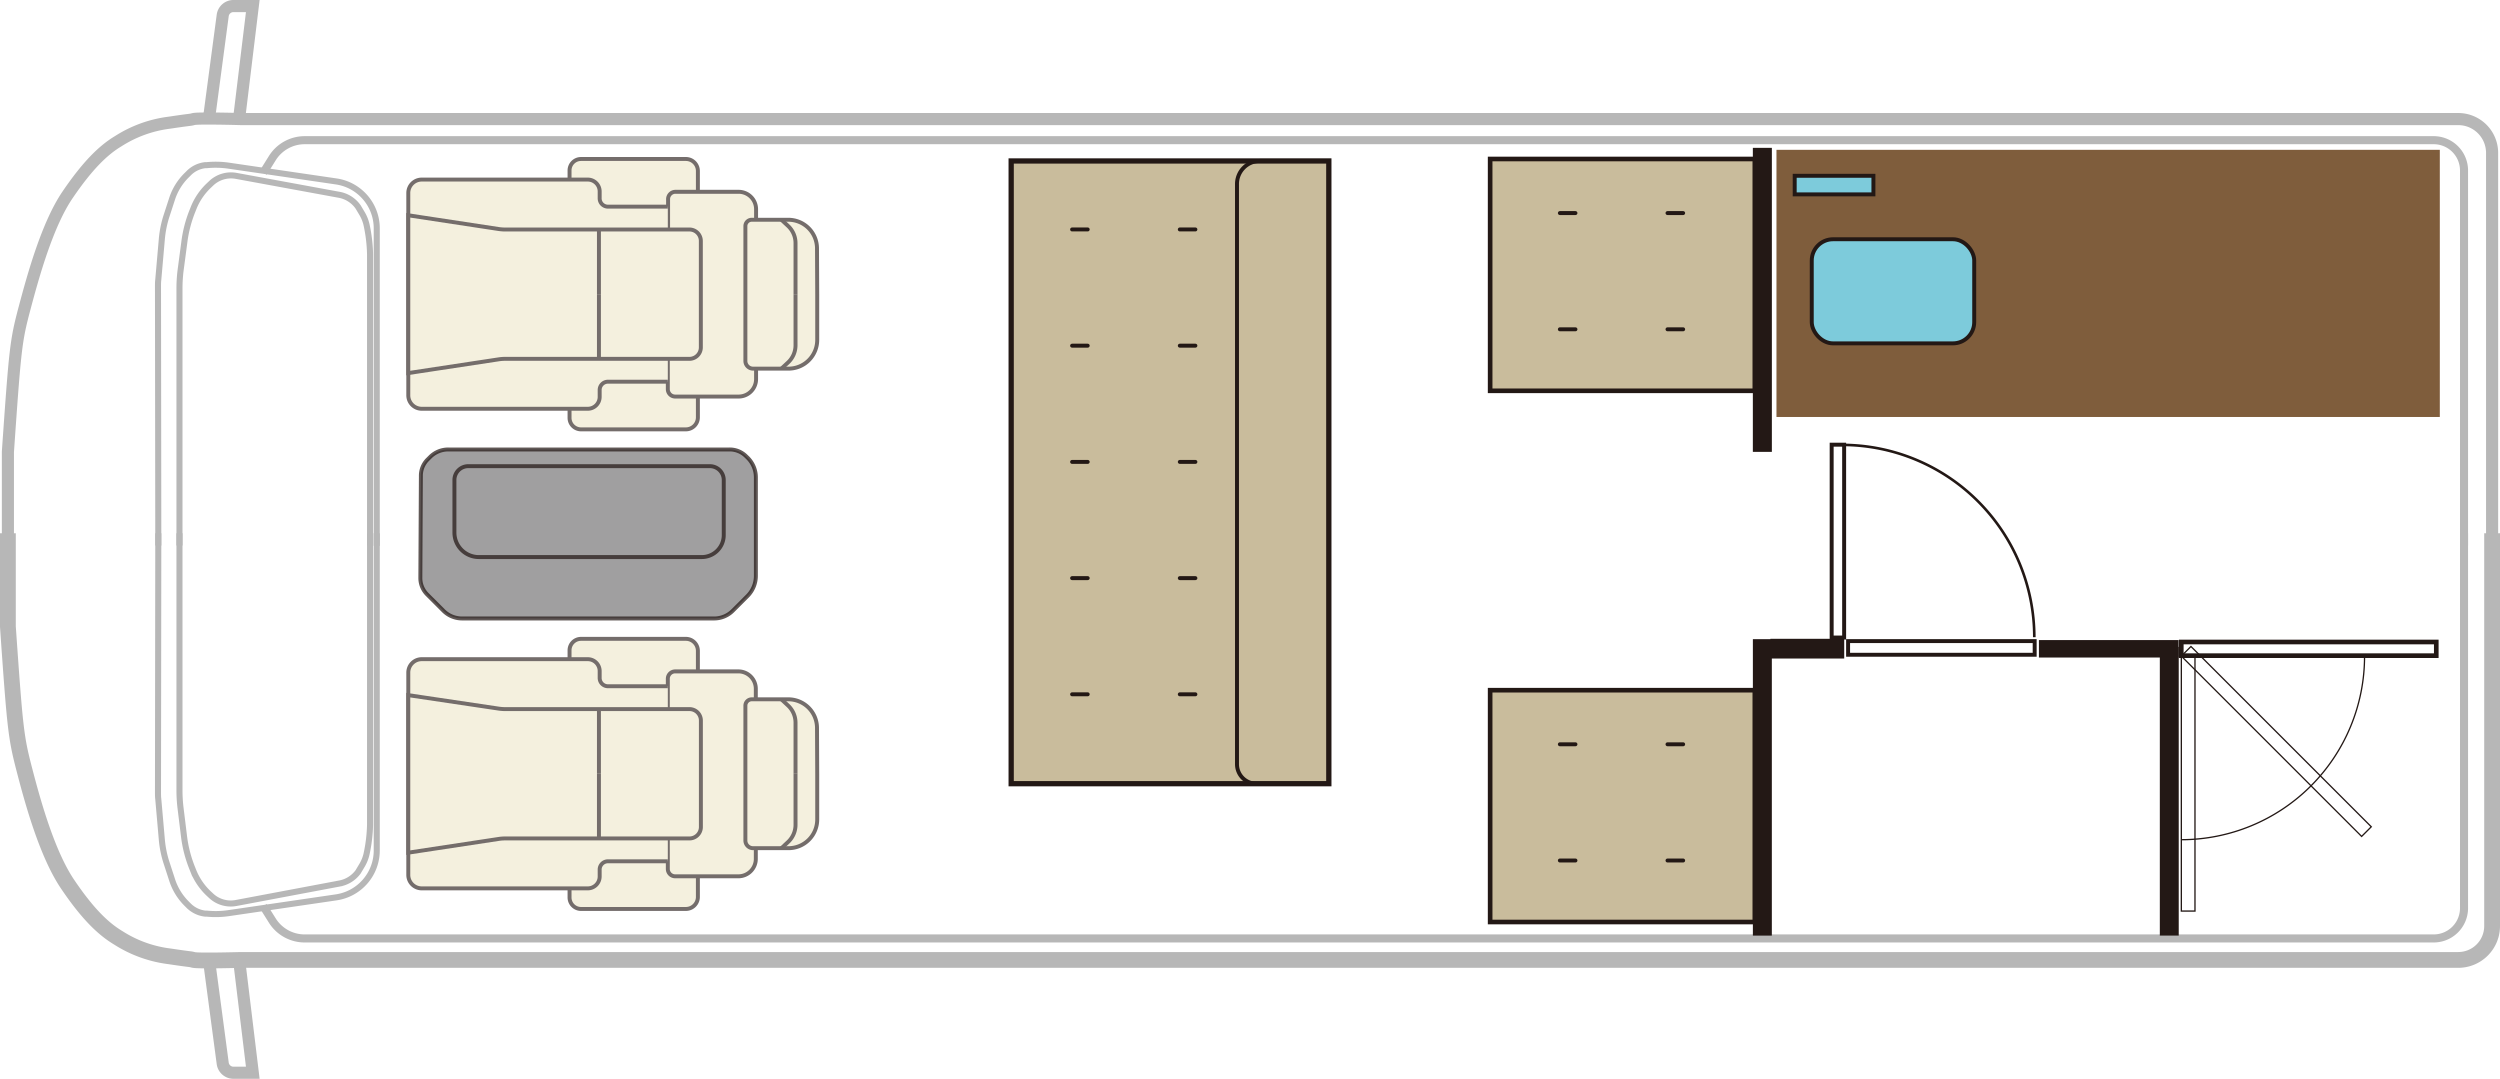 <svg xmlns="http://www.w3.org/2000/svg" viewBox="0 0 474.72 204.85"><defs><style>.cls-1,.cls-11,.cls-12,.cls-14,.cls-2,.cls-20,.cls-21,.cls-22,.cls-23,.cls-3,.cls-4{fill:none;}.cls-1,.cls-2,.cls-3,.cls-4{stroke:#b7b7b7;}.cls-1,.cls-10,.cls-11,.cls-13,.cls-14,.cls-16,.cls-17,.cls-19,.cls-2,.cls-20,.cls-21,.cls-22,.cls-23,.cls-3,.cls-4,.cls-5,.cls-6,.cls-7,.cls-8,.cls-9{stroke-miterlimit:10;}.cls-1{stroke-width:2.3px;}.cls-2{stroke-width:1.53px;}.cls-3{stroke-width:1.15px;}.cls-4{stroke-width:3px;}.cls-5,.cls-6,.cls-7,.cls-8,.cls-9{fill:#231815;}.cls-10,.cls-11,.cls-12,.cls-13,.cls-14,.cls-16,.cls-17,.cls-19,.cls-20,.cls-21,.cls-22,.cls-23,.cls-5,.cls-6,.cls-7,.cls-8,.cls-9{stroke:#231815;}.cls-11,.cls-12,.cls-14,.cls-16,.cls-17,.cls-19,.cls-20,.cls-5{stroke-width:0.75px;}.cls-6{stroke-width:0.74px;}.cls-7{stroke-width:0.73px;}.cls-8{stroke-width:0.89px;}.cls-9{stroke-width:0.45px;}.cls-10,.cls-13{fill:#c9bc9c;}.cls-10{stroke-width:0.88px;}.cls-11{stroke-linecap:round;}.cls-12{stroke-linejoin:round;}.cls-15{fill:#7f5d3c;}.cls-16{fill:#7dcbdb;}.cls-17{fill:#7c7b7c;}.cls-17,.cls-20{opacity:0.72;}.cls-18{opacity:0.63;}.cls-19{fill:#eee7cb;}.cls-21{stroke-width:0.88px;}.cls-22{stroke-width:0.25px;}.cls-23{stroke-width:0.5px;}</style></defs><g id="レイヤー_2" data-name="レイヤー 2"><g id="body"><path class="cls-1" d="M1.5,103.59V85.81C2.87,66.17,3,64.77,4.67,58.5S9,42.63,12.83,37s6.8-8.5,9.64-10.2a23.36,23.36,0,0,1,9.74-3.51c4.54-.68,3.63-.45,4.54-.68s9,0,9,0H466.79A6.43,6.43,0,0,1,473.22,29v74.59"/><path class="cls-1" d="M39.69,22.47l2.6-19.53a2.06,2.06,0,0,1,2-1.79H48l-2.6,21.41"/><path class="cls-2" d="M50,32.77,51.73,30a7.25,7.25,0,0,1,6.12-3.38H462.13a5.76,5.76,0,0,1,5.76,5.76v71.18"/><path class="cls-3" d="M30.06,103.59,30,54.42c0-.42,0-.83.05-1.25l.68-7.76A19.79,19.79,0,0,1,31.62,41l1.06-3.26a11.08,11.08,0,0,1,2.75-4.45l.4-.4A5.24,5.24,0,0,1,39,31.36l.29,0a17.4,17.4,0,0,1,4.08.09l20.46,3a9,9,0,0,1,7.71,8.91v60.3"/><path class="cls-3" d="M34.08,103.59V54.78a28.07,28.07,0,0,1,.21-3.43L35,46a23.87,23.87,0,0,1,1.56-6l.21-.53a12,12,0,0,1,2.91-4.26l.42-.4a5.46,5.46,0,0,1,4.77-1.41L64.46,37A5.62,5.62,0,0,1,68,39.29l.77,1.29a7.29,7.29,0,0,1,.84,2.14,28.83,28.83,0,0,1,.66,5.61v55.26"/><path class="cls-4" d="M1.5,101.26V119c1.37,19.64,1.53,21,3.17,27.31S9,162.22,12.83,167.89s6.8,8.5,9.64,10.2a23.36,23.36,0,0,0,9.74,3.51c4.54.68,3.63.45,4.54.68s9,0,9,0H466.79a6.43,6.43,0,0,0,6.43-6.43V101.26"/><path class="cls-1" d="M39.69,182.38l2.6,19.53a2.06,2.06,0,0,0,2,1.79H48l-2.6-21.41"/><path class="cls-2" d="M50,172.08l1.72,2.74a7.25,7.25,0,0,0,6.12,3.38H462.13a5.76,5.76,0,0,0,5.76-5.76V101.26"/><path class="cls-3" d="M30.06,101.26,30,150.43c0,.42,0,.83.05,1.25l.68,7.76a19.79,19.79,0,0,0,.91,4.44l1.06,3.26a11.18,11.18,0,0,0,2.75,4.46l.4.4A5.29,5.29,0,0,0,39,173.49l.29,0a16.88,16.88,0,0,0,4.08-.09l20.46-3a9,9,0,0,0,7.71-8.91V101.26"/><path class="cls-3" d="M34.08,101.26v48.82a28,28,0,0,0,.21,3.42l.66,5.37a23.87,23.87,0,0,0,1.56,6l.21.53a12.11,12.11,0,0,0,2.91,4.27l.42.39a5.46,5.46,0,0,0,4.77,1.41l19.64-3.7A5.62,5.62,0,0,0,68,165.56l.77-1.29a7.29,7.29,0,0,0,.84-2.14,28.83,28.83,0,0,0,.66-5.61V101.26"/></g><g id="ramita"><rect class="cls-5" x="333.22" y="28.45" width="2.86" height="56.98"/><rect class="cls-6" x="333.22" y="121.74" width="2.86" height="55.55"/><rect class="cls-7" x="410.49" y="123.2" width="2.86" height="54.09"/><rect class="cls-8" x="341.75" y="116.6" width="2.86" height="13.13" transform="translate(220.02 466.35) rotate(-90)"/><rect class="cls-9" x="399" y="110.16" width="2.86" height="26.08" transform="translate(277.23 523.63) rotate(-90)"/><rect class="cls-10" x="282.96" y="30.19" width="50.26" height="44.02"/><line class="cls-11" x1="296.2" y1="40.46" x2="299.16" y2="40.46"/><path class="cls-12" d="M297.68,41.94v0Z"/><line class="cls-11" x1="316.64" y1="40.46" x2="319.61" y2="40.46"/><path class="cls-12" d="M318.12,41.94v0Z"/><line class="cls-11" x1="296.2" y1="62.53" x2="299.16" y2="62.53"/><path class="cls-12" d="M297.68,64v0Z"/><line class="cls-11" x1="316.64" y1="62.53" x2="319.61" y2="62.53"/><path class="cls-12" d="M318.12,64v0Z"/><rect class="cls-10" x="282.96" y="131.06" width="50.26" height="44.02"/><line class="cls-11" x1="296.2" y1="141.33" x2="299.16" y2="141.33"/><path class="cls-12" d="M297.68,142.81v0Z"/><line class="cls-11" x1="316.64" y1="141.33" x2="319.61" y2="141.33"/><path class="cls-12" d="M318.12,142.81v0Z"/><line class="cls-11" x1="296.2" y1="163.4" x2="299.16" y2="163.4"/><path class="cls-12" d="M297.68,164.88v0Z"/><line class="cls-11" x1="316.64" y1="163.4" x2="319.61" y2="163.4"/><path class="cls-12" d="M318.12,164.88v0Z"/><rect class="cls-13" x="192.01" y="30.57" width="60.32" height="118.26" transform="translate(444.34 179.39) rotate(180)"/><path class="cls-14" d="M234.89,30.57h13.73a3.71,3.71,0,0,1,3.71,3.71V144.45a4.38,4.38,0,0,1-4.38,4.38H234.89a0,0,0,0,1,0,0V30.57A0,0,0,0,1,234.89,30.57Z" transform="translate(487.22 179.39) rotate(180)"/><line class="cls-11" x1="226.99" y1="131.84" x2="224.03" y2="131.84"/><path class="cls-12" d="M225.51,130.36v0Z"/><line class="cls-11" x1="206.54" y1="131.84" x2="203.58" y2="131.84"/><path class="cls-12" d="M205.06,130.36v0Z"/><line class="cls-11" x1="226.99" y1="109.78" x2="224.03" y2="109.78"/><path class="cls-12" d="M225.51,108.29v0Z"/><line class="cls-11" x1="206.54" y1="109.78" x2="203.58" y2="109.78"/><path class="cls-12" d="M205.06,108.29v0Z"/><line class="cls-11" x1="226.99" y1="87.71" x2="224.03" y2="87.71"/><path class="cls-12" d="M225.51,86.23v0Z"/><line class="cls-11" x1="206.54" y1="87.71" x2="203.58" y2="87.71"/><path class="cls-12" d="M205.06,86.23v0Z"/><line class="cls-11" x1="226.99" y1="65.64" x2="224.03" y2="65.64"/><path class="cls-12" d="M225.51,64.16v0Z"/><line class="cls-11" x1="206.54" y1="65.64" x2="203.58" y2="65.64"/><path class="cls-12" d="M205.06,64.16v0Z"/><line class="cls-11" x1="226.99" y1="43.57" x2="224.03" y2="43.57"/><path class="cls-12" d="M225.51,42.09v0Z"/><line class="cls-11" x1="206.54" y1="43.57" x2="203.58" y2="43.57"/><path class="cls-12" d="M205.06,42.09v0Z"/><rect class="cls-15" x="337.33" y="28.45" width="125.96" height="50.73"/><rect class="cls-16" x="344.03" y="45.43" width="30.85" height="19.77" rx="4.04"/><rect class="cls-16" x="340.79" y="33.38" width="14.95" height="3.53"/><path class="cls-17" d="M81.19,87.26l.49-.49a4.87,4.87,0,0,1,3.45-1.42h53.42a4.4,4.4,0,0,1,3.14,1.3l.31.3a5.25,5.25,0,0,1,1.53,3.71v18.68a5.43,5.43,0,0,1-1.59,3.84l-2.8,2.8a5,5,0,0,1-3.54,1.46H87.77A5,5,0,0,1,84.23,116l-3.12-3.12a4.41,4.41,0,0,1-1.29-3.14l.1-19.4A4.33,4.33,0,0,1,81.19,87.26Z"/><g class="cls-18"><path class="cls-19" d="M108.15,70.84v8.51a2.18,2.18,0,0,0,2.18,2.18h19.92a2.28,2.28,0,0,0,2.27-2.28V70.84"/><path class="cls-19" d="M108.15,40.88V32.37a2.18,2.18,0,0,1,2.18-2.18h19.92a2.28,2.28,0,0,1,2.27,2.28v9"/><path class="cls-19" d="M126.81,43.72V73.9a1.4,1.4,0,0,0,1.4,1.4h12A3.31,3.31,0,0,0,143.57,72V39.73a3.31,3.31,0,0,0-3.31-3.31h-12a1.4,1.4,0,0,0-1.4,1.4v5.9"/><path class="cls-19" d="M155.18,55.86v8.67A5.45,5.45,0,0,1,149.73,70H143a1.46,1.46,0,0,1-1.46-1.46V42.94a1.21,1.21,0,0,1,1.21-1.21h6.94a5.45,5.45,0,0,1,5.45,5.46Z"/><path class="cls-19" d="M126.81,72.48H115.44a1.57,1.57,0,0,0-1.57,1.58v1.3a2.26,2.26,0,0,1-2.26,2.26H80.08a2.55,2.55,0,0,1-2.55-2.55V36.65a2.55,2.55,0,0,1,2.55-2.55h31.53a2.26,2.26,0,0,1,2.26,2.26v1.31a1.57,1.57,0,0,0,1.57,1.57h11.37"/><path class="cls-19" d="M77.53,70.84l17.19-2.61a8.11,8.11,0,0,1,1.21-.09h35A2.17,2.17,0,0,0,133.08,66V45.75a2.17,2.17,0,0,0-2.16-2.17h-35a8.11,8.11,0,0,1-1.21-.09L77.53,40.88Z"/><path class="cls-14" d="M148.38,41.73l1.27,1.18a4.47,4.47,0,0,1,1.41,3.25v9.7"/><line class="cls-14" x1="113.73" y1="43.58" x2="113.73" y2="55.86"/><path class="cls-14" d="M148.38,70l1.27-1.18a4.45,4.45,0,0,0,1.41-3.25v-9.7"/><line class="cls-14" x1="113.73" y1="68.14" x2="113.73" y2="55.86"/></g><g class="cls-18"><path class="cls-19" d="M108.15,161.91v8.51a2.18,2.18,0,0,0,2.18,2.18h19.92a2.28,2.28,0,0,0,2.27-2.28v-8.41"/><path class="cls-19" d="M108.15,132v-8.51a2.18,2.18,0,0,1,2.18-2.18h19.92a2.28,2.28,0,0,1,2.27,2.28v9"/><path class="cls-19" d="M126.81,134.79V165a1.4,1.4,0,0,0,1.4,1.4h12a3.31,3.31,0,0,0,3.31-3.31V130.8a3.31,3.31,0,0,0-3.31-3.31h-12a1.4,1.4,0,0,0-1.4,1.4v5.9"/><path class="cls-19" d="M155.18,146.93v8.67a5.45,5.45,0,0,1-5.45,5.46H143a1.46,1.46,0,0,1-1.46-1.47V134a1.21,1.21,0,0,1,1.21-1.21h6.94a5.45,5.45,0,0,1,5.45,5.46Z"/><path class="cls-19" d="M126.81,163.55H115.44a1.57,1.57,0,0,0-1.57,1.57v1.31a2.26,2.26,0,0,1-2.26,2.26H80.08a2.55,2.55,0,0,1-2.55-2.55V127.72a2.55,2.55,0,0,1,2.55-2.55h31.53a2.26,2.26,0,0,1,2.26,2.26v1.3a1.57,1.57,0,0,0,1.57,1.58h11.37"/><path class="cls-19" d="M77.53,161.91l17.19-2.61a8.11,8.11,0,0,1,1.21-.09h35a2.17,2.17,0,0,0,2.16-2.17V136.82a2.17,2.17,0,0,0-2.16-2.17h-35a8.11,8.11,0,0,1-1.21-.09L77.53,132Z"/><path class="cls-14" d="M148.38,132.8l1.27,1.18a4.47,4.47,0,0,1,1.41,3.25v9.7"/><line class="cls-14" x1="113.73" y1="134.65" x2="113.73" y2="146.93"/><path class="cls-14" d="M148.38,161.06l1.27-1.18a4.47,4.47,0,0,0,1.41-3.25v-9.7"/><line class="cls-14" x1="113.73" y1="159.21" x2="113.73" y2="146.93"/></g><path class="cls-20" d="M88.92,88.52H134.8a2.63,2.63,0,0,1,2.63,2.63v10.46a4.17,4.17,0,0,1-4.17,4.17H90.93a4.64,4.64,0,0,1-4.64-4.64v-10A2.63,2.63,0,0,1,88.92,88.52Z"/><rect class="cls-14" x="367.35" y="105.32" width="2.59" height="35.43" transform="translate(491.68 -245.61) rotate(90)"/><rect class="cls-21" x="437.12" y="98.99" width="2.59" height="48.42" transform="translate(561.61 -315.21) rotate(90)"/><rect class="cls-22" x="430.94" y="116.58" width="2.59" height="48.42" transform="translate(837.43 -65.29) rotate(135)"/><rect class="cls-22" x="414.2" y="124.59" width="2.59" height="48.42" transform="translate(831 297.59) rotate(180)"/><rect class="cls-14" x="347.81" y="84.44" width="2.37" height="36.62"/><path class="cls-23" d="M349.75,84.48A36.54,36.54,0,0,1,386.29,121"/><path class="cls-22" d="M449,124.63a34.82,34.82,0,0,1-34.82,34.82"/></g></g></svg>